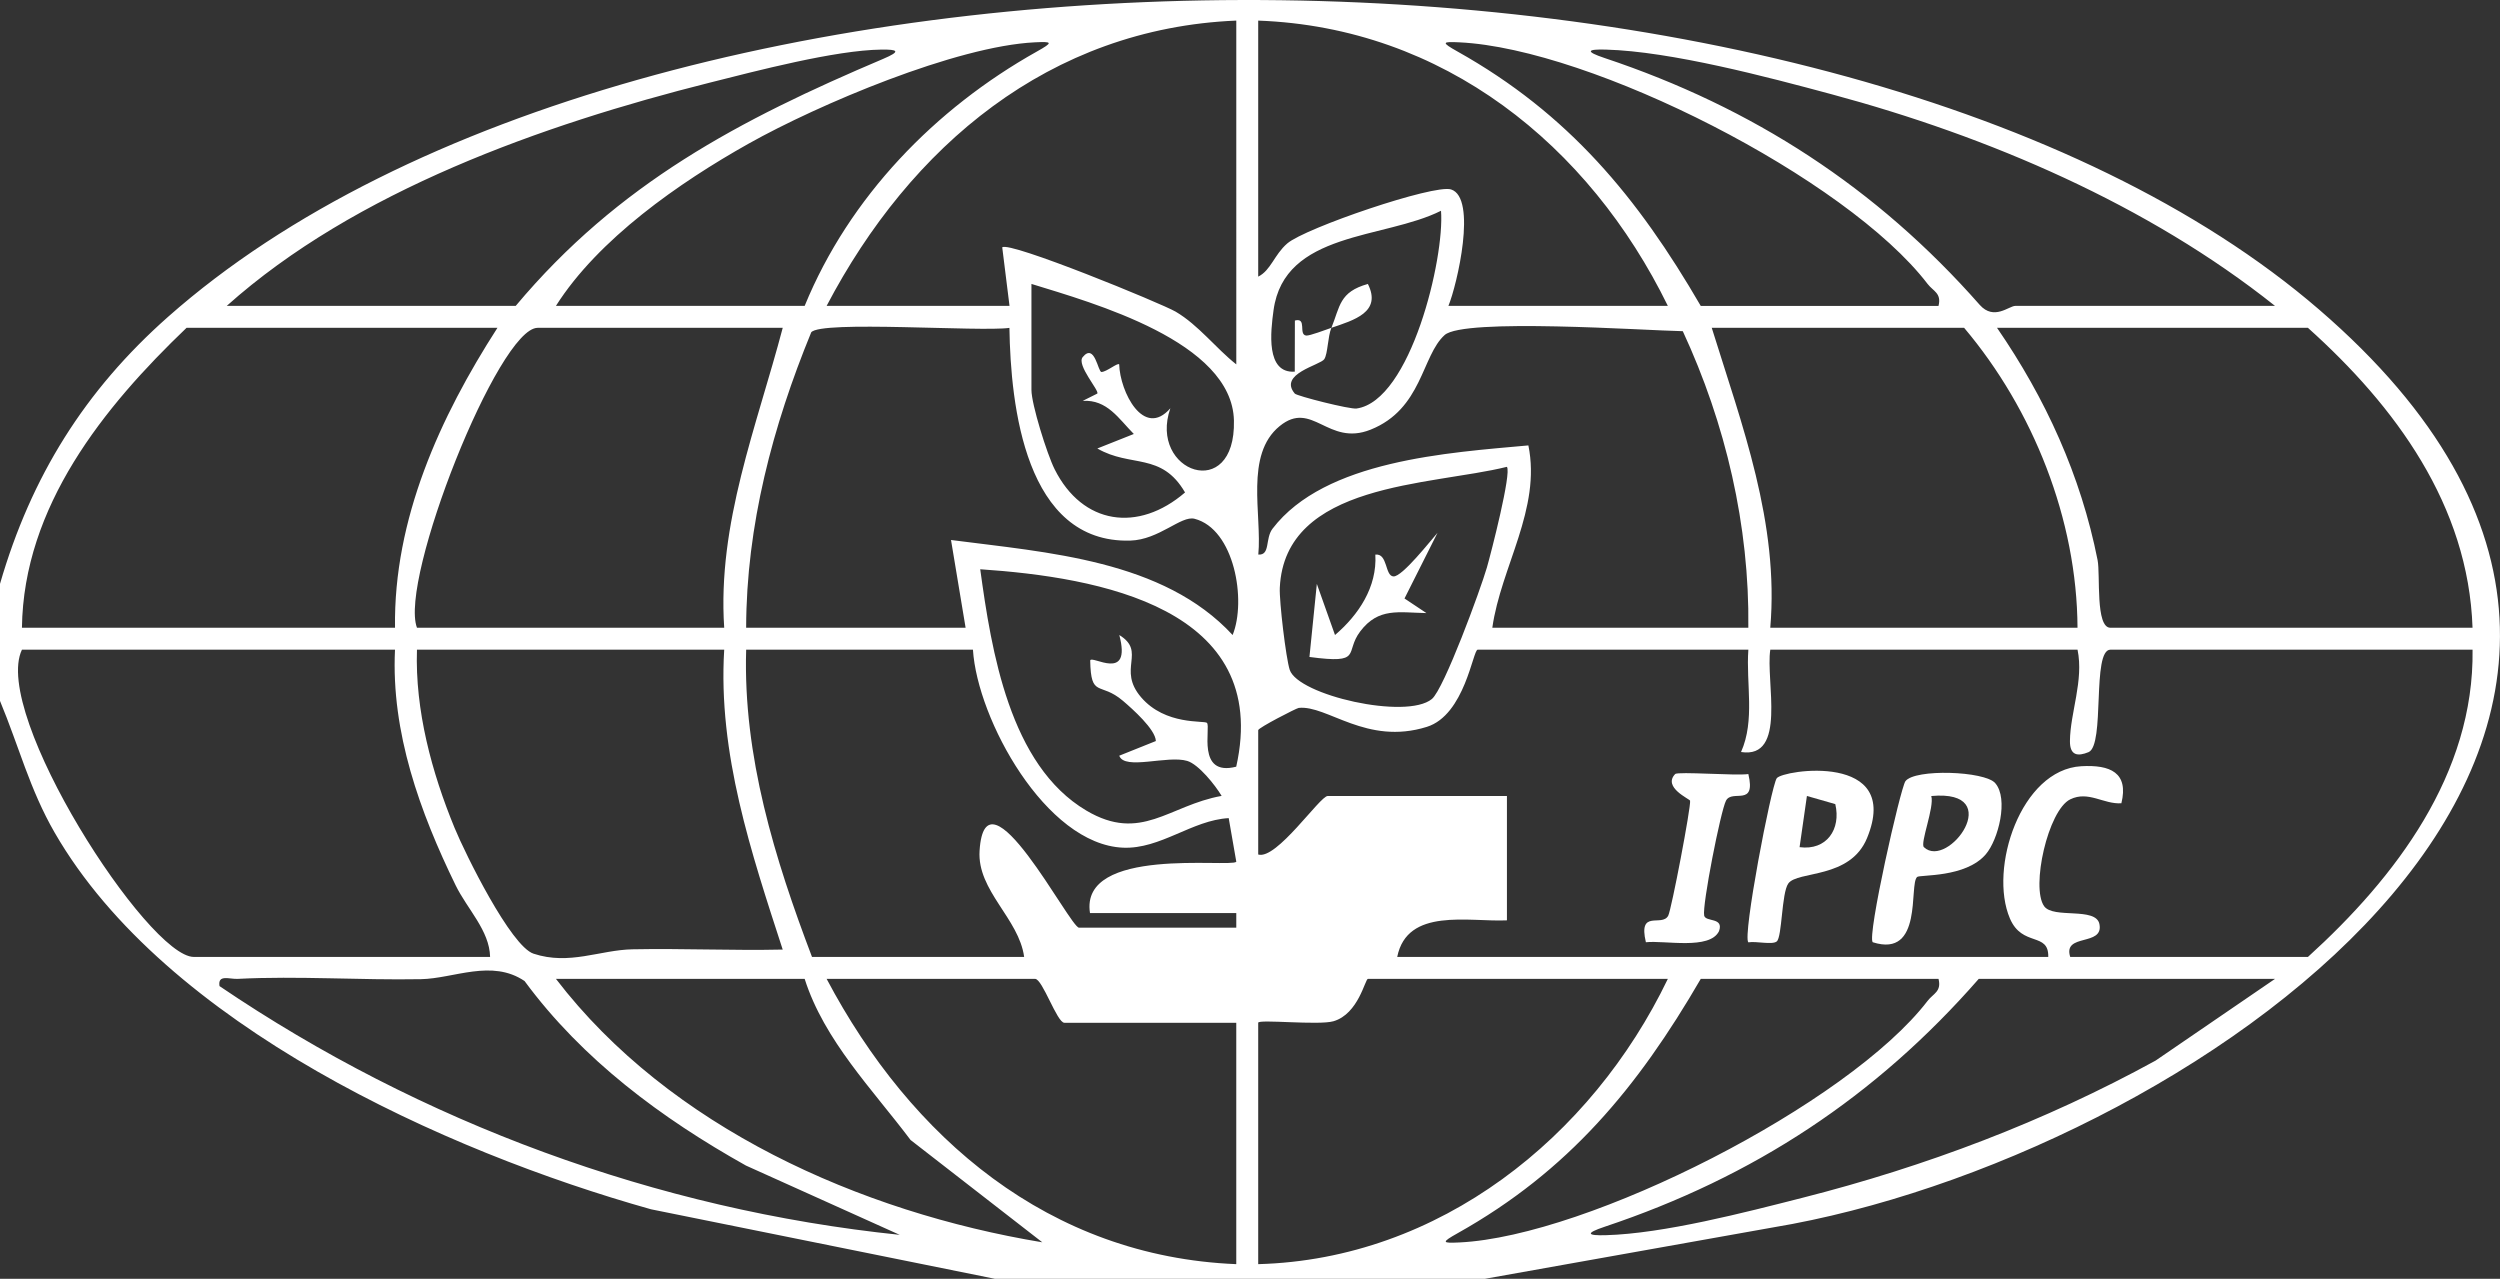 <svg xmlns="http://www.w3.org/2000/svg" id="Layer_2" data-name="Layer 2" viewBox="0 0 1072.28 548.49"><rect x="0" y="0" width="1072.28" height="548.49" fill="#333333" stroke="none"/><defs><style>      .cls-1 {        fill: #fff;      }    </style></defs><g id="Layer_1-2" data-name="Layer 1"><g id="_6TFAV9" data-name="6TFAV9"><g><path class="cls-1" d="M636.92,548.49h-210.22l-147.46-29.81c-88.38-24.82-208.22-79.12-255.77-161.52-10.74-18.6-15.4-37.16-23.47-56.53v-50.2c13.33-46.03,36.39-82.97,72.12-114.57,204.22-180.57,716.54-180.67,922.52-3.13,208.17,179.42-48.87,358.62-225.92,392.25l-131.8,23.51ZM530.25,8.83c-80.11,3.36-139.8,53.89-175.7,122.36h78.44l-3.12-25.09c2.78-2.85,68.38,24.06,74.37,27.57,9.82,5.76,17.27,15.72,26.02,22.62V8.83ZM715.36,131.2c-33.8-69.06-96.27-119.45-175.7-122.36v109.81c5.41-2.66,6.86-9.38,12.45-14.22,7.69-6.65,62.98-25.49,70.26-23.18,11.29,3.58,2.58,41.01-1.13,49.95h94.13ZM238.45,131.2h106.68c19.15-46.72,55.95-84.62,99.6-109.1,7.11-3.99,6.67-4.31-.8-3.95-33.76,1.62-92.89,26.65-122.87,43.48-29.72,16.68-64.46,40.91-82.61,69.56ZM831.45,131.2c1.37-5.48-2.26-6.27-4.69-9.43-34.74-45.36-144.13-100.89-200.79-103.61-7.47-.36-7.91-.04-.8,3.95,47.53,26.66,77.21,62.42,104.3,109.1h101.97ZM97.26,131.2h123.93c44.06-52.57,95.87-79.74,157.64-105.96,7.81-3.31,6.15-4.06-.82-3.97-19.8.25-53.57,9.14-73.7,14.21-71.52,18-152.03,46.5-207.06,95.72ZM975.78,131.2c-54.53-43.42-122.91-72.66-190.07-90.74-27.66-7.45-68.97-18.42-96.96-19.19-7.85-.22-9.1.76-.48,3.63,63.52,21.2,116.6,55.58,160.89,105.9,6.08,6.8,12.53.4,15.23.4h111.38ZM571.04,140.61c-1.57,3.85-1.5,11.04-3.03,13.43-1.64,2.57-19.84,6.29-12.66,14.77.88,1.04,23.63,6.82,26.49,6.41,23.23-3.28,37.82-64.62,36.23-84.82-24.42,12.26-67.18,8.77-71.83,42.63-1.26,9.2-3.41,27.19,9.1,26.38l.05-21.93c5.36-1.42,1.35,6.1,4.88,6.45,1.45.14,8.2-2.44,10.78-3.32,3.74-9.18,3.35-15.38,15.65-18.82,6.07,12.11-5.99,15.52-15.65,18.82ZM442.4,121.78v45.49c0,6.09,6.66,27.44,9.94,33.99,11.97,23.89,35.89,27.24,55.94,9.96-10.16-17.42-23.25-10.53-37.62-18.86l15.65-6.22c-6.53-6.6-11.44-14.84-21.92-14.2l6.25-3.13c1.04-1.17-9.03-12.26-6.26-15.64,5.17-6.3,6.55,6.41,8.06,6.38,2.18-.05,6.82-4,7.59-3.3.33,11.79,10.52,32.01,21.95,18.86-9.55,27.41,28.08,40.78,27.27,5.26-.77-33.9-60.51-50.44-86.85-58.59ZM213.35,140.61H80.01C44.46,174.61,10.09,217.22,9.41,269.25h160.02c-.67-46.61,19.31-90.38,43.93-128.64ZM335.72,140.61h-105.11c-16.78,0-59.52,108.04-51.77,128.64h131.78c-2.99-44.69,13.98-86.4,25.1-128.64ZM320.03,269.25h94.13l-6.26-37.64c41.28,5.38,91.03,8.53,120.79,40.76,6.01-14.84.76-45.46-16.34-49.86-5.77-1.48-15.19,9.01-27.58,9.36-45.01,1.25-51.31-57.83-51.82-91.24-12.46,1.77-81.03-3.28-85.01,1.91-16.51,40.23-27.82,82.82-27.91,126.7ZM749.88,269.25c.54-43.7-9.74-87.59-28.11-127.2-16.53-.31-93.95-5.71-102.14,1.65-9.88,8.86-9.56,31.72-31.78,40.59-18.33,7.32-25.01-12.92-38.98-1.54-15.1,12.3-7.52,38.01-9.17,55.11,5.26.37,2.85-6.83,6.1-11.09,22.49-29.42,75.49-32.6,109.74-35.73,5.57,27.23-11.76,52.06-15.47,78.21h109.81ZM891.07,269.25c-.21-46.48-19.05-93.61-48.63-128.64h-108.25c13.02,41.89,28.94,83.75,25.1,128.64h131.78ZM1060.5,269.25c-1.77-52.53-33.13-95.01-70.6-128.64h-133.35c20.86,30.33,35.93,63.32,43.13,99.62,1.24,6.26-1.02,29.02,5.5,29.02h155.31ZM646.32,200.23c-32.69,8.12-95.27,6.61-97.4,51.88-.27,5.75,2.63,30.18,4.25,35.17,3.53,10.87,50.04,21.56,60.98,12.53,5.2-4.29,20.93-47.14,23.6-56.41,1.78-6.17,10.68-40.78,8.57-43.17ZM530.23,328.85c15.25-68.21-59.06-81.27-109.8-84.69,4.8,35.07,12.62,84.05,45.51,103.5,23.47,13.89,35.38-2.23,58.03-6.29-2.77-4.65-9.86-13.52-14.75-15-8.44-2.55-26.91,4.15-29.16-2.24l15.7-6.29c-.16-5.01-10.1-13.82-14.12-17.25-9.9-8.42-13.72-.94-14.04-17.29.49-2.55,17.94,9.62,12.48-10.93,11.8,7.24-1.09,14.53,9.35,26.7s27.12,9.87,28.24,10.98c1.78,1.75-4.65,23.22,12.56,18.79ZM169.43,278.66H9.41c-13.16,27.54,54.12,131.78,73.73,131.78h127.07c-.24-11.33-9.8-20.51-14.78-30.72-15.29-31.35-27.71-65.59-26.01-101.06ZM310.62,278.66h-131.78c-.85,26.03,6.35,52.64,16.13,76.42,4.64,11.28,24.14,50.76,33.88,53.97,15.35,5.07,28.44-1.6,42.42-1.88,21.45-.43,43.02.6,64.44.11-13.49-41.54-27.82-84.18-25.09-128.62ZM417.3,278.66h-97.26c-1.38,45.58,12.27,89.73,28.24,131.78h90.99c-2.22-16.5-20.19-28.37-19.12-45.5,2.41-38.46,38.78,32.95,42.65,32.95h67.46v-6.28h-62.75c-4.5-28.75,60.16-19.36,62.76-21.98l-3.26-18.73c-15.66.86-29.27,13.37-45.33,12.68-33.13-1.42-62.49-55.07-64.37-84.92ZM749.88,278.66h-116.09c-2.04,0-5.49,28-21.8,33.1-25.88,8.1-42.75-9.44-54.96-8.13-.99.11-17.37,8.55-17.37,9.54v53.34c7.89,2.4,26.46-25.1,29.81-25.1h76.87v53.34c-16.38.75-42.78-5.64-47.06,15.69h279.24c.28-10.84-11.15-4.09-16.45-16.5-9.15-21.4,4.65-63.83,30.63-65.3,12.4-.7,20.41,2.74,17.18,15.89-7.61.52-14.12-5.49-21.92-1.69-9.54,4.65-16.95,37.76-11.21,45.84,3.92,5.52,22.24.18,23.72,7.68,1.92,9.73-15.81,3.77-12.53,14.07h101.97c37.66-34.16,71.34-78.49,70.6-131.78h-155.31c-8.11,0-2.2,41-9.42,43.96-4.57,1.87-8.01,1.52-7.96-4.76.1-12.18,5.99-25.9,3.26-39.2h-131.78c-2.08,13.37,7.28,46.98-12.55,43.9,6.09-13.66,2.09-29.33,3.14-43.9ZM225.01,420.79c-14.13-9.55-30.32-1.07-44.47-.81-26.1.48-52.58-1.46-78.62-.13-3.53.18-8.61-2.05-7.77,3.1,86.31,58.51,187.53,95.93,291.75,106.69l-65.94-29.71c-36.22-20.27-70.12-45.42-94.96-79.14ZM345.13,419.85h-106.68c48.83,63.72,130.51,100.03,208.61,112.99l-56.51-43.89c-16.31-21.69-37.02-42.7-45.42-69.1ZM530.25,438.68h-73.73c-3.17,0-9.38-18.83-12.55-18.83h-89.42c36.14,68.36,95.53,119.1,175.7,122.36v-103.54ZM715.36,419.85h-128.64c-1.2,0-4.03,15.04-14.77,18.17-6.34,1.85-32.29-.96-32.29.65v103.54c77.63-2.11,142.95-54.31,175.7-122.36ZM831.45,419.85h-101.97c-27.09,46.68-56.77,82.44-104.3,109.1-7.11,3.99-6.67,4.31.8,3.95,55.29-2.65,166.82-59.29,200.79-103.61,2.42-3.16,6.05-3.96,4.69-9.43ZM975.78,419.85h-127.07c-44.23,50.6-96.53,84.96-160.43,106.31-8.62,2.88-7.37,3.85.48,3.63,24.85-.68,59.82-9.8,84.41-16.06,52.77-13.42,103.7-32.66,151.39-58.83l51.23-35.05Z"></path><path class="cls-1" d="M762.07,403.79c-1.95,1.58-8.77-.2-12.18.39-2.58-2.47,9.75-66.78,12.17-70.37s53.93-11.38,38.75,25.62c-7.27,17.74-29.83,13.94-33.79,19.52-2.9,4.09-2.63,22.95-4.95,24.84ZM787.18,344.89l-12.17-3.49-3.15,21.96c11.59,1.53,17.86-7.67,15.32-18.47Z"></path><path class="cls-1" d="M855.79,335.92c5.77,6.64,1.35,24.18-4.05,30.49-8.69,10.16-28.3,8.68-29.47,9.74-3.58,3.26,2.75,34.94-19.03,27.99-2.53-2.46,11.91-66.27,14.03-69.09,4.02-5.36,33.96-4.39,38.53.86ZM825.19,363.36c10.3,9.81,35.73-24.93,3.16-21.94,1.42,4.68-4.89,20.29-3.16,21.94Z"></path><path class="cls-1" d="M749.89,332.01c3.42,14.37-6.92,6.35-9.58,11.39-2.28,4.31-10.3,45.08-9.37,49.31.63,2.87,8.57.59,6.36,6.69-4,8.14-23.22,3.86-31.36,4.74-3.41-14.36,6.89-6.37,9.58-11.39,1.37-2.55,9.82-46.82,9.38-49.32-.13-.72-11.88-5.74-6.4-11.43,1.14-1.18,26.11.79,31.4,0Z"></path><path class="cls-1" d="M602.4,256.69l9.41,6.27c-11.8-.21-20.54-2.49-28.37,7.83-6.98,9.19,1.5,14.1-21.8,10.99l3.17-31.33,7.79,21.92c10.12-8.65,18.11-20.58,17.3-34.48,5.39-.68,4.04,9.2,7.8,9.35s15.83-15.28,18.87-18.71l-14.16,28.16Z"></path></g></g></g></svg>